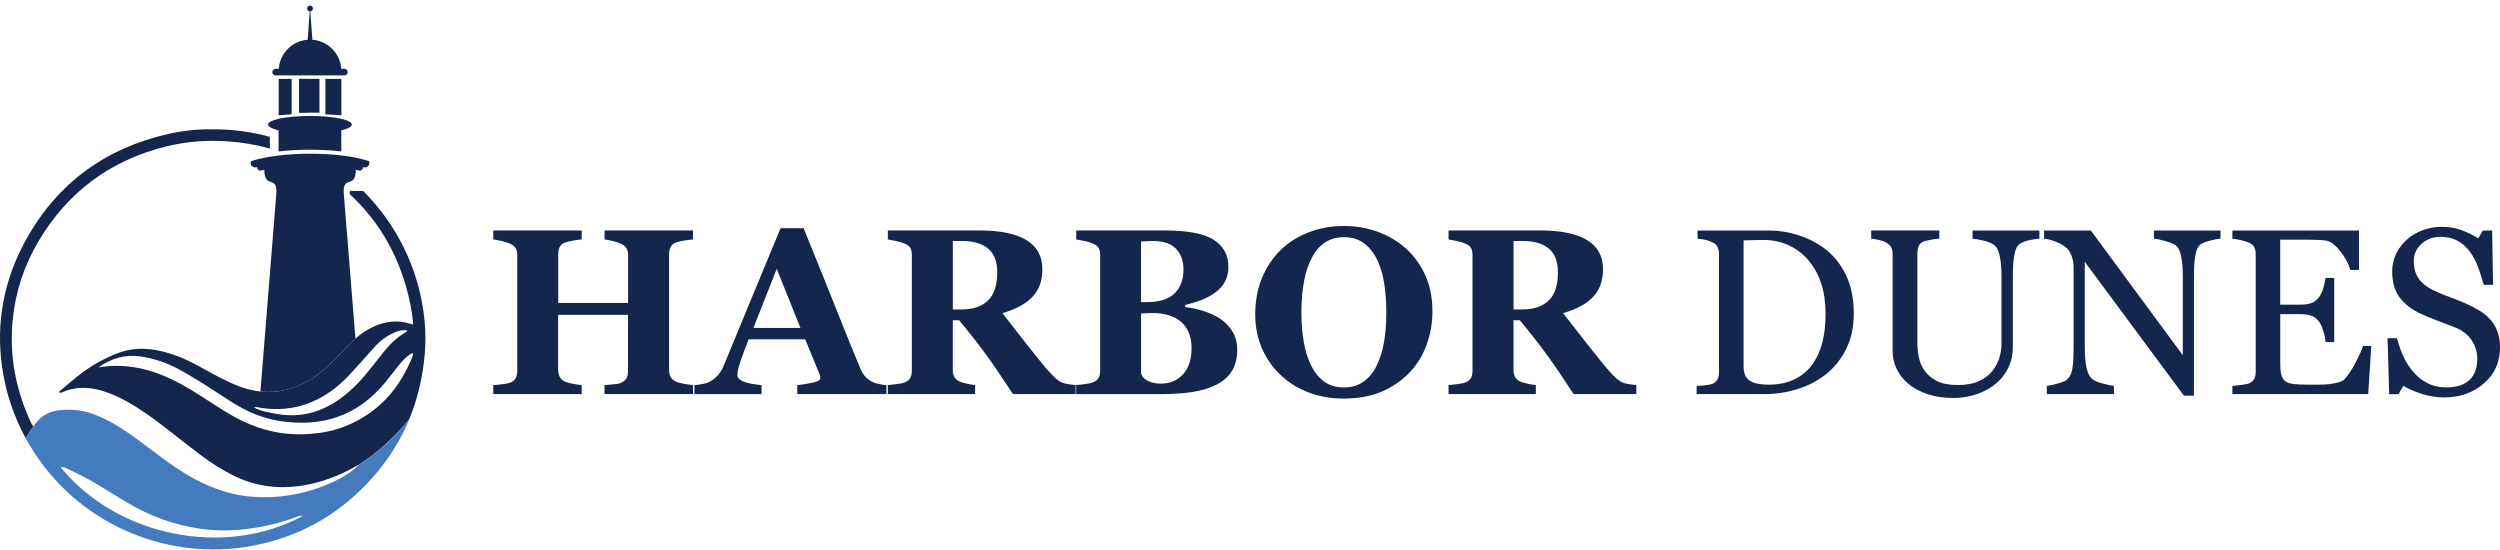 <svg width="200" height="44" viewBox="0 0 200 44" fill="none" xmlns="http://www.w3.org/2000/svg">
<path d="M55.434 31.527H48.358V30.807C48.511 30.794 48.736 30.775 49.032 30.752C49.328 30.729 49.529 30.692 49.641 30.641C49.867 30.549 50.025 30.427 50.111 30.276C50.197 30.125 50.241 29.934 50.241 29.699V25.188H44.651V29.598C44.651 29.808 44.696 29.995 44.786 30.16C44.874 30.326 45.027 30.456 45.243 30.549C45.361 30.597 45.56 30.649 45.844 30.706C46.127 30.761 46.358 30.796 46.536 30.807V31.527H39.461V30.807C39.614 30.801 39.841 30.782 40.139 30.746C40.437 30.712 40.653 30.671 40.789 30.622C41.01 30.543 41.165 30.421 41.251 30.257C41.337 30.093 41.381 29.902 41.381 29.68V20.419C41.381 20.203 41.344 20.023 41.266 19.876C41.188 19.729 41.031 19.599 40.792 19.488C40.613 19.408 40.38 19.337 40.091 19.271C39.801 19.206 39.593 19.169 39.463 19.156V18.436H46.538V19.156C46.347 19.169 46.121 19.2 45.856 19.248C45.592 19.297 45.388 19.345 45.248 19.387C45.008 19.467 44.849 19.595 44.773 19.769C44.696 19.943 44.658 20.13 44.658 20.327V24.237H50.247V20.419C50.247 20.203 50.207 20.023 50.127 19.876C50.048 19.729 49.888 19.599 49.647 19.488C49.487 19.414 49.273 19.345 49.007 19.28C48.74 19.215 48.526 19.173 48.367 19.156V18.436H55.442V19.156C55.245 19.169 55.024 19.194 54.779 19.236C54.533 19.276 54.311 19.326 54.115 19.387C53.883 19.467 53.725 19.593 53.645 19.765C53.566 19.937 53.526 20.123 53.526 20.327V29.596C53.526 29.816 53.566 30.005 53.645 30.158C53.725 30.312 53.883 30.442 54.115 30.547C54.262 30.608 54.476 30.664 54.756 30.712C55.035 30.761 55.264 30.792 55.442 30.805V31.525L55.434 31.527Z" fill="#14264D"/>
<path d="M70.912 31.527H63.782V30.807C64.114 30.782 64.504 30.723 64.951 30.627C65.398 30.532 65.623 30.413 65.623 30.272C65.623 30.224 65.619 30.167 65.608 30.106C65.598 30.045 65.573 29.961 65.531 29.856L64.414 27.145H59.895C59.79 27.396 59.677 27.692 59.551 28.03C59.425 28.368 59.318 28.67 59.226 28.935C59.11 29.279 59.041 29.529 59.02 29.682C58.999 29.835 58.989 29.942 58.989 30.005C58.989 30.203 59.138 30.37 59.436 30.509C59.734 30.648 60.229 30.746 60.924 30.809V31.529H55.555V30.809C55.758 30.797 55.987 30.765 56.241 30.713C56.497 30.66 56.699 30.589 56.846 30.497C57.097 30.35 57.312 30.167 57.486 29.953C57.66 29.739 57.807 29.483 57.924 29.187C58.638 27.459 59.352 25.728 60.069 23.994C60.785 22.26 61.578 20.348 62.445 18.258H64.29C65.495 21.221 66.44 23.564 67.122 25.287C67.804 27.01 68.385 28.435 68.866 29.567C68.946 29.751 69.046 29.919 69.17 30.07C69.294 30.221 69.468 30.364 69.695 30.499C69.867 30.597 70.067 30.671 70.295 30.719C70.522 30.767 70.73 30.799 70.912 30.811V31.531V31.527ZM64.034 26.234L62.139 21.503L60.273 26.234H64.034Z" fill="#14264D"/>
<path d="M86.058 31.527H81.035C80.168 30.198 79.448 29.14 78.873 28.353C78.298 27.566 77.584 26.655 76.73 25.623H76.224V29.598C76.224 29.818 76.266 30.007 76.348 30.16C76.43 30.314 76.589 30.444 76.822 30.549C76.94 30.597 77.123 30.649 77.37 30.7C77.62 30.752 77.832 30.788 78.01 30.807V31.527H71.027V30.807C71.206 30.788 71.441 30.763 71.733 30.729C72.024 30.696 72.232 30.654 72.356 30.605C72.589 30.507 72.746 30.383 72.826 30.232C72.906 30.081 72.946 29.89 72.946 29.655V20.422C72.946 20.201 72.912 20.017 72.845 19.867C72.778 19.721 72.614 19.59 72.356 19.479C72.159 19.399 71.928 19.332 71.659 19.276C71.391 19.219 71.181 19.179 71.027 19.156V18.436H78.369C80.011 18.436 81.257 18.692 82.109 19.206C82.962 19.721 83.388 20.495 83.388 21.536C83.388 22.453 83.125 23.19 82.599 23.746C82.074 24.302 81.272 24.737 80.195 25.052C80.613 25.593 81.1 26.221 81.658 26.932C82.215 27.646 82.794 28.374 83.396 29.117C83.587 29.357 83.847 29.65 84.175 29.999C84.504 30.347 84.794 30.559 85.046 30.639C85.186 30.683 85.367 30.719 85.585 30.75C85.804 30.782 85.959 30.799 86.051 30.805V31.525L86.058 31.527ZM79.043 19.882C78.554 19.479 77.857 19.278 76.955 19.278H76.226V24.756H76.927C77.832 24.756 78.533 24.519 79.03 24.046C79.528 23.574 79.778 22.823 79.778 21.796C79.778 20.923 79.534 20.285 79.045 19.882" fill="#14264D"/>
<path d="M97.65 25.522C98.043 25.793 98.364 26.133 98.609 26.542C98.855 26.951 98.979 27.432 98.979 27.986C98.979 28.649 98.838 29.212 98.559 29.669C98.28 30.127 97.877 30.488 97.356 30.752C96.802 31.036 96.164 31.235 95.442 31.353C94.72 31.47 93.87 31.529 92.892 31.529H86.094V30.809C86.285 30.79 86.524 30.763 86.814 30.725C87.103 30.687 87.305 30.645 87.422 30.595C87.649 30.503 87.804 30.381 87.888 30.232C87.972 30.081 88.012 29.886 88.012 29.646V20.422C88.012 20.201 87.979 20.017 87.911 19.867C87.844 19.721 87.68 19.59 87.422 19.479C87.231 19.399 87.011 19.332 86.759 19.28C86.507 19.227 86.285 19.185 86.096 19.156V18.436H93.207C94.997 18.436 96.288 18.682 97.082 19.175C97.875 19.668 98.272 20.392 98.272 21.351C98.272 21.794 98.181 22.183 98.005 22.518C97.827 22.854 97.57 23.144 97.239 23.389C96.937 23.616 96.578 23.813 96.16 23.979C95.742 24.145 95.293 24.284 94.813 24.395V24.571C95.293 24.619 95.791 24.726 96.307 24.89C96.823 25.054 97.272 25.264 97.654 25.522H97.65ZM94.678 21.584C94.678 20.858 94.475 20.294 94.065 19.886C93.656 19.481 93.043 19.278 92.225 19.278C92.107 19.278 91.956 19.282 91.767 19.292C91.58 19.301 91.419 19.309 91.282 19.316V24.168H91.763C92.76 24.168 93.495 23.935 93.967 23.471C94.441 23.007 94.676 22.378 94.676 21.584H94.678ZM95.325 27.871C95.325 26.96 95.054 26.261 94.512 25.774C93.971 25.287 93.194 25.043 92.178 25.043C92.061 25.043 91.906 25.048 91.713 25.058C91.519 25.066 91.377 25.075 91.284 25.081V29.877C91.339 30.106 91.511 30.297 91.801 30.454C92.09 30.612 92.441 30.689 92.852 30.689C93.585 30.689 94.179 30.444 94.636 29.951C95.094 29.457 95.323 28.765 95.323 27.873L95.325 27.871Z" fill="#14264D"/>
<path d="M112.493 19.895C113.139 20.485 113.652 21.198 114.029 22.036C114.407 22.873 114.596 23.826 114.596 24.895C114.596 25.847 114.436 26.754 114.115 27.615C113.796 28.475 113.335 29.216 112.732 29.837C112.098 30.484 111.355 30.985 110.501 31.346C109.647 31.705 108.629 31.886 107.447 31.886C106.494 31.886 105.594 31.729 104.744 31.416C103.894 31.103 103.149 30.648 102.502 30.052C101.862 29.468 101.356 28.756 100.98 27.921C100.605 27.086 100.418 26.154 100.418 25.127C100.418 24.101 100.601 23.087 100.966 22.216C101.331 21.347 101.835 20.6 102.475 19.979C103.109 19.37 103.86 18.902 104.729 18.573C105.6 18.243 106.526 18.079 107.51 18.079C108.495 18.079 109.405 18.239 110.264 18.56C111.122 18.881 111.863 19.326 112.491 19.897L112.493 19.895ZM110.123 29.264C110.4 28.704 110.6 28.07 110.724 27.361C110.847 26.651 110.908 25.852 110.908 24.959C110.908 24.202 110.854 23.465 110.747 22.747C110.64 22.029 110.457 21.391 110.199 20.831C109.934 20.271 109.584 19.821 109.147 19.481C108.711 19.143 108.167 18.974 107.514 18.974C106.402 18.974 105.556 19.502 104.979 20.558C104.402 21.614 104.112 23.106 104.112 25.033C104.112 25.852 104.175 26.626 104.301 27.352C104.427 28.078 104.624 28.715 104.895 29.256C105.172 29.804 105.522 30.23 105.946 30.536C106.37 30.841 106.893 30.994 107.514 30.994C108.136 30.994 108.646 30.841 109.082 30.532C109.519 30.224 109.867 29.802 110.125 29.267L110.123 29.264Z" fill="#14264D"/>
<path d="M130.913 31.527H125.89C125.024 30.198 124.304 29.14 123.728 28.353C123.153 27.566 122.44 26.655 121.586 25.623H121.08V29.598C121.08 29.818 121.122 30.007 121.204 30.16C121.285 30.314 121.445 30.444 121.678 30.549C121.795 30.597 121.978 30.649 122.226 30.7C122.475 30.752 122.687 30.788 122.866 30.807V31.527H115.883V30.807C116.061 30.788 116.296 30.763 116.588 30.729C116.88 30.696 117.088 30.654 117.211 30.605C117.444 30.507 117.602 30.383 117.682 30.232C117.761 30.081 117.801 29.89 117.801 29.655V20.422C117.801 20.201 117.768 20.017 117.7 19.867C117.633 19.721 117.47 19.59 117.211 19.479C117.014 19.399 116.783 19.332 116.515 19.276C116.246 19.219 116.036 19.179 115.883 19.156V18.436H123.225C124.866 18.436 126.113 18.692 126.965 19.206C127.817 19.721 128.243 20.495 128.243 21.536C128.243 22.453 127.981 23.19 127.454 23.746C126.929 24.302 126.128 24.737 125.051 25.052C125.468 25.593 125.955 26.221 126.514 26.932C127.07 27.646 127.649 28.374 128.252 29.117C128.443 29.357 128.703 29.65 129.03 29.999C129.36 30.347 129.649 30.559 129.901 30.639C130.042 30.683 130.222 30.719 130.441 30.75C130.659 30.782 130.814 30.799 130.907 30.805V31.525L130.913 31.527ZM124.633 21.796C124.633 20.923 124.39 20.285 123.901 19.882C123.412 19.479 122.715 19.278 121.812 19.278H121.084V24.756H121.785C122.69 24.756 123.391 24.519 123.888 24.046C124.385 23.574 124.635 22.823 124.635 21.796H124.633Z" fill="#14264D"/>
<path d="M148.303 25.061C148.303 26.173 148.093 27.139 147.675 27.957C147.258 28.776 146.712 29.445 146.042 29.968C145.367 30.49 144.607 30.881 143.765 31.139C142.923 31.397 142.052 31.527 141.154 31.527H135.73V30.872C135.909 30.872 136.142 30.856 136.427 30.822C136.713 30.788 136.902 30.749 136.994 30.707C137.179 30.627 137.313 30.509 137.395 30.352C137.479 30.195 137.519 30.006 137.519 29.785V20.34C137.519 20.13 137.483 19.944 137.412 19.778C137.34 19.612 137.202 19.48 136.992 19.381C136.801 19.289 136.595 19.221 136.375 19.177C136.154 19.133 135.963 19.106 135.804 19.096V18.441H141.523C142.311 18.441 143.085 18.562 143.847 18.806C144.609 19.049 145.274 19.377 145.839 19.788C146.607 20.336 147.209 21.052 147.646 21.937C148.082 22.823 148.301 23.864 148.301 25.065L148.303 25.061ZM146.044 25.056C146.044 24.177 145.927 23.384 145.694 22.674C145.461 21.965 145.119 21.346 144.67 20.817C144.246 20.313 143.725 19.916 143.106 19.629C142.489 19.339 141.8 19.196 141.045 19.196C140.793 19.196 140.508 19.201 140.193 19.211C139.876 19.219 139.641 19.228 139.487 19.234V29.29C139.487 29.848 139.651 30.236 139.977 30.451C140.302 30.665 140.804 30.774 141.479 30.774C142.26 30.774 142.942 30.635 143.528 30.358C144.111 30.081 144.586 29.697 144.949 29.206C145.331 28.69 145.608 28.091 145.784 27.413C145.96 26.735 146.047 25.951 146.047 25.058L146.044 25.056Z" fill="#14264D"/>
<path d="M163.151 19.093C162.979 19.099 162.727 19.137 162.396 19.204C162.064 19.271 161.793 19.372 161.583 19.509C161.374 19.649 161.229 19.943 161.149 20.386C161.069 20.829 161.029 21.37 161.029 22.009V27.699C161.029 28.425 160.878 29.055 160.578 29.59C160.276 30.125 159.879 30.564 159.388 30.908C158.903 31.239 158.391 31.479 157.852 31.623C157.314 31.768 156.798 31.84 156.307 31.84C155.52 31.84 154.819 31.737 154.204 31.531C153.589 31.326 153.072 31.046 152.655 30.696C152.243 30.345 151.933 29.944 151.723 29.493C151.513 29.042 151.41 28.57 151.41 28.076V20.338C151.41 20.122 151.374 19.943 151.303 19.798C151.232 19.654 151.089 19.519 150.875 19.397C150.722 19.311 150.524 19.242 150.285 19.19C150.046 19.137 149.849 19.106 149.695 19.093V18.438H155.146V19.093C154.974 19.099 154.758 19.127 154.495 19.175C154.233 19.223 154.042 19.271 153.918 19.314C153.708 19.387 153.57 19.511 153.499 19.683C153.427 19.855 153.391 20.042 153.391 20.245V27.472C153.391 27.822 153.429 28.19 153.507 28.574C153.585 28.958 153.736 29.317 153.964 29.648C154.204 29.986 154.529 30.263 154.943 30.477C155.354 30.694 155.921 30.801 156.641 30.801C157.316 30.801 157.885 30.694 158.343 30.477C158.8 30.263 159.161 29.98 159.426 29.63C159.678 29.298 159.856 28.952 159.961 28.588C160.066 28.225 160.118 27.86 160.118 27.493V22.128C160.118 21.446 160.07 20.89 159.972 20.455C159.873 20.023 159.728 19.738 159.537 19.603C159.321 19.45 159.029 19.33 158.656 19.244C158.284 19.158 157.999 19.11 157.803 19.097V18.442H163.153V19.097L163.151 19.093Z" fill="#14264D"/>
<path d="M177.638 19.093C177.466 19.1 177.202 19.148 176.845 19.24C176.488 19.333 176.232 19.427 176.079 19.526C175.858 19.679 175.707 19.975 175.632 20.412C175.554 20.848 175.516 21.402 175.516 22.072V31.655H174.714L166.783 20.947V27.699C166.783 28.454 166.831 29.036 166.925 29.443C167.02 29.848 167.167 30.138 167.364 30.31C167.505 30.444 167.799 30.57 168.239 30.688C168.68 30.805 168.974 30.866 169.115 30.872V31.527H163.746V30.872C163.911 30.86 164.191 30.801 164.585 30.692C164.978 30.585 165.225 30.488 165.324 30.402C165.538 30.23 165.687 29.968 165.767 29.613C165.847 29.261 165.887 28.656 165.887 27.802V21.354C165.887 21.071 165.838 20.787 165.74 20.506C165.641 20.223 165.509 20.004 165.343 19.851C165.123 19.648 164.822 19.475 164.445 19.331C164.067 19.186 163.76 19.108 163.527 19.096V18.441H167.268L174.624 28.419V22.194C174.624 21.432 174.576 20.846 174.477 20.437C174.379 20.027 174.238 19.757 174.053 19.62C173.881 19.503 173.6 19.389 173.21 19.28C172.819 19.169 172.523 19.108 172.32 19.096V18.441H177.642V19.096L177.638 19.093Z" fill="#14264D"/>
<path d="M189.706 27.671L189.456 31.527H178.59V30.872C178.775 30.86 179.02 30.834 179.329 30.794C179.635 30.755 179.837 30.712 179.929 30.671C180.126 30.578 180.263 30.459 180.34 30.312C180.418 30.165 180.456 29.976 180.456 29.749V20.342C180.456 20.138 180.422 19.96 180.355 19.802C180.288 19.645 180.145 19.517 179.931 19.421C179.765 19.341 179.543 19.269 179.261 19.209C178.982 19.148 178.758 19.11 178.592 19.097V18.442H188.719V21.597H188.026C187.903 21.129 187.638 20.634 187.229 20.107C186.82 19.58 186.431 19.292 186.062 19.244C185.871 19.219 185.644 19.2 185.38 19.19C185.115 19.177 184.813 19.171 184.475 19.171H182.418V24.374H183.894C184.368 24.374 184.712 24.33 184.931 24.239C185.149 24.149 185.342 24 185.508 23.793C185.642 23.614 185.758 23.377 185.854 23.079C185.949 22.781 186.012 22.5 186.043 22.235H186.736V27.363H186.043C186.018 27.067 185.953 26.756 185.846 26.427C185.739 26.097 185.625 25.86 185.51 25.711C185.319 25.472 185.103 25.314 184.859 25.241C184.616 25.167 184.295 25.13 183.896 25.13H182.42V29.052C182.42 29.445 182.448 29.755 182.504 29.982C182.561 30.209 182.668 30.381 182.828 30.498C182.987 30.616 183.205 30.689 183.482 30.723C183.759 30.757 184.152 30.773 184.662 30.773H185.464C185.795 30.773 186.075 30.761 186.303 30.736C186.536 30.71 186.778 30.666 187.027 30.601C187.277 30.536 187.453 30.448 187.558 30.339C187.842 30.043 188.138 29.596 188.448 28.998C188.759 28.398 188.956 27.957 189.042 27.673H189.706V27.671Z" fill="#14264D"/>
<path d="M199.19 25.522C199.467 25.829 199.67 26.166 199.802 26.532C199.935 26.897 200 27.323 200 27.81C200 28.966 199.572 29.919 198.717 30.669C197.863 31.418 196.801 31.794 195.535 31.794C194.952 31.794 194.366 31.703 193.783 31.523C193.199 31.34 192.694 31.122 192.27 30.864L191.873 31.538H191.134L191.004 27.054H191.751C191.904 27.608 192.085 28.108 192.291 28.553C192.496 28.998 192.769 29.416 193.107 29.802C193.426 30.165 193.8 30.455 194.228 30.669C194.656 30.885 195.151 30.992 195.718 30.992C196.142 30.992 196.514 30.937 196.83 30.826C197.147 30.715 197.403 30.557 197.601 30.356C197.798 30.152 197.943 29.915 198.039 29.64C198.134 29.367 198.182 29.05 198.182 28.694C198.182 28.171 198.035 27.682 197.739 27.231C197.443 26.779 197.005 26.435 196.421 26.2C196.022 26.041 195.563 25.864 195.046 25.671C194.53 25.478 194.083 25.296 193.709 25.125C192.971 24.794 192.398 24.359 191.988 23.82C191.579 23.283 191.375 22.579 191.375 21.713C191.375 21.215 191.476 20.751 191.68 20.321C191.883 19.891 192.171 19.507 192.547 19.169C192.903 18.85 193.325 18.598 193.81 18.417C194.295 18.237 194.803 18.145 195.332 18.145C195.934 18.145 196.474 18.237 196.95 18.422C197.427 18.606 197.861 18.82 198.256 19.068L198.633 18.441H199.372L199.446 22.785H198.698C198.562 22.288 198.411 21.811 198.241 21.356C198.071 20.9 197.853 20.489 197.582 20.12C197.317 19.763 196.994 19.479 196.614 19.267C196.232 19.055 195.766 18.948 195.212 18.948C194.629 18.948 194.129 19.135 193.718 19.511C193.306 19.887 193.101 20.344 193.101 20.886C193.101 21.427 193.233 21.92 193.497 22.292C193.762 22.663 194.146 22.97 194.65 23.209C195.099 23.425 195.54 23.61 195.974 23.767C196.409 23.925 196.826 24.091 197.233 24.269C197.603 24.429 197.958 24.611 198.3 24.813C198.642 25.014 198.938 25.251 199.19 25.522Z" fill="#14264D"/>
<path d="M24.666 9.001V6.31H23.965V9.022C24.192 9.012 24.424 9.003 24.666 9.001Z" fill="#14264D"/>
<path d="M25.557 9.022V6.31H23.926V9.001C24.486 9.001 25.032 9.009 25.557 9.022Z" fill="#14264D"/>
<path d="M22.295 9.228L22.299 9.226H22.306H22.31H22.314H22.318H22.325L22.331 9.224H22.335H22.339H22.345L22.35 9.221H22.354H22.358H22.364H22.369L22.375 9.219H22.379H22.383H22.39L22.394 9.217H22.398H22.402H22.408H22.415L22.417 9.215H22.423H22.429H22.434H22.438L22.442 9.213H22.457L22.469 9.211H22.482L22.494 9.209H22.509H22.513L22.522 9.207L22.534 9.205H22.549H22.562L22.574 9.203H22.587L22.602 9.2H22.614L22.629 9.198H22.641L22.656 9.196H22.658L22.669 9.194H22.681L22.696 9.192H22.709H22.723L22.732 9.19H22.736L22.75 9.188H22.765L22.778 9.186H22.793L22.805 9.184H22.82L22.832 9.182H22.847L22.862 9.18H22.874L22.889 9.177H22.904L22.916 9.175H22.931L22.946 9.173H22.958H22.96L22.973 9.171H22.986L23.002 9.169H23.015L23.032 9.167H23.034H23.044L23.059 9.165H23.074L23.088 9.163H23.103H23.109H23.116L23.13 9.161L23.145 9.159H23.16L23.174 9.156H23.187L23.204 9.154H23.219H23.231L23.246 9.152L23.292 9.148H23.307H23.319H23.334V6.31H22.293V9.228H22.295Z" fill="#14264D"/>
<path d="M26.048 9.148H26.067H26.084L26.101 9.15L26.119 9.152H26.138L26.157 9.154H26.176H26.193L26.21 9.156H26.229L26.247 9.159H26.262L26.283 9.161L26.3 9.163H26.306H26.317H26.336L26.352 9.165H26.369L26.388 9.167H26.401H26.405L26.422 9.169H26.441L26.459 9.171H26.476L26.491 9.173H26.495H26.512L26.529 9.175H26.543L26.56 9.177H26.579H26.59L26.596 9.18H26.615L26.631 9.182H26.648L26.665 9.184H26.68L26.697 9.186H26.715L26.732 9.188H26.749L26.766 9.19H26.772L26.783 9.192H26.799H26.816L26.833 9.194H26.85L26.862 9.196H26.867L26.883 9.198H26.9L26.917 9.2H26.934L26.948 9.203H26.953H26.965L26.982 9.205H26.999H27.016L27.032 9.207L27.039 9.209H27.047H27.064L27.079 9.211H27.095L27.112 9.213H27.129L27.133 9.215H27.142H27.148H27.152H27.158L27.165 9.217H27.171H27.175H27.183H27.19L27.194 9.219H27.202H27.207H27.215L27.217 9.221H27.226H27.232H27.238H27.244L27.251 9.224H27.255H27.261H27.27L27.274 9.226H27.28H27.284H27.293H27.297H27.303L27.312 9.228V6.31H26.031V9.148H26.048Z" fill="#14264D"/>
<path d="M22.047 6.033H27.553C27.698 6.033 27.817 5.914 27.817 5.769C27.817 5.624 27.698 5.505 27.553 5.505H27.301C27.215 4.266 26.229 3.273 24.99 3.181L24.9 1.93L24.826 0.91C24.944 0.897 25.034 0.799 25.034 0.677C25.034 0.549 24.929 0.444 24.801 0.444C24.673 0.444 24.568 0.549 24.568 0.677C24.568 0.797 24.659 0.897 24.776 0.91L24.703 1.93L24.612 3.181C23.374 3.273 22.387 4.264 22.302 5.505H22.05C21.905 5.505 21.785 5.624 21.785 5.769C21.785 5.914 21.905 6.033 22.05 6.033H22.047Z" fill="#14264D"/>
<path d="M22.285 10.428V12.118C22.654 12.074 23.045 12.04 23.45 12.015C23.886 11.99 24.342 11.975 24.808 11.975C25.274 11.975 25.729 11.99 26.166 12.015C26.562 12.038 26.942 12.072 27.305 12.116V10.428C27.828 10.305 28.145 10.143 28.145 9.967C28.145 9.79 27.855 9.641 27.373 9.52C27.32 9.507 27.266 9.497 27.211 9.484C26.594 9.356 25.74 9.276 24.795 9.276C23.851 9.276 22.996 9.356 22.379 9.484C22.323 9.497 22.27 9.509 22.218 9.52C21.735 9.641 21.445 9.797 21.445 9.967C21.445 10.137 21.762 10.307 22.285 10.428Z" fill="#14264D"/>
<path d="M3.097 33.584C3.02 33.665 2.944 33.756 2.875 33.852C2.948 33.76 3.022 33.672 3.097 33.584Z" fill="#1A1A1A"/>
<path d="M21.588 10.947C20.112 10.542 18.563 10.332 16.97 10.345C15.918 10.326 14.701 10.437 13.505 10.706C8.404 11.856 4.53 14.687 2.024 19.284C0.32 22.411 -0.335 25.771 0.162 29.323C0.448 31.367 1.084 33.279 2.062 35.063C2.246 34.742 2.448 34.423 2.666 34.123C2.597 34.014 2.536 33.934 2.494 33.844C1.268 31.224 0.731 28.477 1.016 25.593C1.239 23.333 1.94 21.211 3.103 19.261C5.445 15.334 8.849 12.815 13.291 11.717C14.905 11.319 16.546 11.199 18.208 11.308C19.378 11.386 20.503 11.579 21.588 11.889V10.945V10.947Z" fill="#14264D"/>
<path d="M24.893 30.324C25.648 29.854 26.295 29.254 26.912 28.62C27.306 28.215 27.693 27.799 28.096 27.402C28.207 27.293 28.32 27.188 28.436 27.088L27.506 15.535C27.376 13.925 28.461 15.181 28.461 13.585C28.549 13.602 28.635 13.621 28.721 13.642C28.801 13.659 28.876 13.642 28.939 13.592C29.004 13.541 29.036 13.47 29.036 13.388V13.367C29.057 13.373 29.078 13.378 29.097 13.384C29.208 13.413 29.319 13.392 29.412 13.321C29.504 13.249 29.552 13.149 29.552 13.033V12.979C29.552 12.933 29.525 12.895 29.481 12.88C29.279 12.813 29.057 12.75 28.813 12.693C28.75 12.679 28.683 12.664 28.616 12.649C28.534 12.63 28.448 12.614 28.362 12.597H28.358L28.305 12.586H28.295L28.287 12.582H28.268L28.259 12.578H28.251L28.232 12.572H28.226L28.213 12.569L28.194 12.565H28.19L28.175 12.561H28.156L28.154 12.559L28.14 12.555H28.121V12.553L28.104 12.549H28.087V12.546L28.07 12.542H28.056L28.052 12.54L28.033 12.536L27.984 12.527H27.976L27.947 12.521H27.938L27.911 12.517H27.9C27.749 12.492 27.592 12.469 27.43 12.45H27.416L27.397 12.446H27.392L27.378 12.444H27.359L27.357 12.441H27.34L27.319 12.437H27.304L27.285 12.433H27.267L27.248 12.429H27.229L27.21 12.425L27.193 12.423H27.174V12.421H27.155L27.136 12.416H27.117L27.099 12.412H27.08C26.79 12.379 26.486 12.355 26.171 12.336C25.741 12.311 25.289 12.297 24.821 12.297C24.353 12.297 23.904 12.309 23.472 12.336C23.025 12.364 22.599 12.402 22.202 12.452C21.782 12.504 21.392 12.569 21.037 12.645C20.963 12.66 20.892 12.677 20.821 12.693H20.796C20.552 12.75 20.328 12.815 20.126 12.88C20.082 12.895 20.055 12.933 20.055 12.979V13.033C20.055 13.151 20.105 13.252 20.197 13.321C20.29 13.392 20.399 13.413 20.512 13.384C20.531 13.38 20.552 13.373 20.573 13.367V13.388C20.573 13.47 20.607 13.539 20.67 13.592C20.733 13.642 20.808 13.659 20.888 13.642C20.972 13.623 21.058 13.604 21.148 13.585C21.148 15.181 22.231 13.928 22.103 15.535L20.833 31.321C22.24 31.472 23.596 31.132 24.899 30.324H24.893Z" fill="#14264D"/>
<path d="M33.461 22.886C32.665 19.93 31.116 17.332 29.051 15.277H27.983V15.537C30.51 17.871 32.099 20.81 32.818 24.296C32.928 24.825 33.011 25.356 33.045 25.95C32.917 25.923 32.835 25.912 32.76 25.887C31.782 25.581 30.839 25.704 29.92 26.116C29.37 26.361 28.885 26.695 28.438 27.085C28.323 27.186 28.209 27.291 28.098 27.4C27.695 27.797 27.309 28.213 26.914 28.618C26.297 29.252 25.653 29.852 24.895 30.322C23.594 31.13 22.236 31.47 20.829 31.319C20.307 31.262 19.778 31.141 19.241 30.948C18.67 30.74 18.118 30.471 17.574 30.196C16.888 29.848 16.227 29.453 15.544 29.098C14.598 28.607 13.611 28.225 12.556 28.022C11.46 27.812 10.39 27.868 9.355 28.278C8.83 28.485 8.318 28.729 7.825 29.002C6.675 29.638 5.699 30.509 4.695 31.367C4.855 31.474 4.951 31.388 5.05 31.346C6.058 30.929 7.078 30.952 8.108 31.245C8.786 31.439 9.424 31.724 10.041 32.06C11.137 32.658 12.151 33.38 13.135 34.144C14.117 34.908 15.095 35.681 16.088 36.43C16.919 37.057 17.799 37.616 18.739 38.073C20.483 38.925 22.311 39.148 24.226 38.839C25.697 38.602 27.063 38.092 28.354 37.366C28.482 37.294 28.616 37.23 28.747 37.16C30.008 36.321 31.452 35.139 32.741 33.531C33.414 31.902 33.828 30.148 33.985 28.269C34.136 26.452 33.935 24.653 33.461 22.888V22.886ZM20.548 32.57C23.056 33.055 25.258 32.396 27.172 30.748C27.735 30.263 28.222 29.686 28.73 29.14C29.192 28.643 29.626 28.12 30.09 27.625C30.432 27.26 30.835 26.96 31.282 26.733C31.685 26.529 32.101 26.347 32.583 26.443C32.554 26.491 32.541 26.542 32.51 26.559C31.775 26.949 31.204 27.528 30.688 28.164C30.346 28.586 30.012 29.017 29.676 29.443C28.988 30.318 28.239 31.132 27.342 31.802C26.402 32.505 25.369 32.99 24.2 33.162C23.312 33.292 22.439 33.197 21.573 33.009C21.155 32.918 20.731 32.845 20.326 32.593C20.424 32.58 20.492 32.557 20.55 32.57H20.548ZM33.039 28.418C32.019 31.055 30.291 33.021 27.634 34.096C26.704 34.471 25.728 34.646 24.727 34.719C22.486 34.881 20.418 34.32 18.494 33.202C17.654 32.713 16.844 32.171 16.023 31.648C14.974 30.979 13.899 30.358 12.726 29.915C11.437 29.43 10.111 29.197 8.736 29.287C8.446 29.306 8.156 29.357 7.869 29.392C8.897 28.662 10.016 28.332 11.261 28.519C12.302 28.674 13.286 28.998 14.21 29.491C14.927 29.873 15.624 30.299 16.315 30.729C17.064 31.195 17.792 31.697 18.538 32.167C19.696 32.897 20.937 33.445 22.295 33.666C25.714 34.22 28.608 33.298 30.841 30.568C31.2 30.129 31.536 29.673 31.891 29.233C32.203 28.844 32.544 28.481 33.007 28.223C33.02 28.299 33.058 28.37 33.039 28.418Z" fill="#14264D"/>
<path d="M2.681 34.152C2.74 34.045 2.803 33.944 2.87 33.852C2.798 33.94 2.731 34.033 2.664 34.125C2.67 34.133 2.677 34.144 2.681 34.152Z" fill="#1A1A1A"/>
<path d="M28.746 37.16C28.746 37.16 28.75 37.16 28.752 37.158C28.009 37.892 27.113 38.371 26.172 38.764C24.26 39.561 22.267 39.893 20.199 39.742C18.854 39.643 17.578 39.267 16.354 38.709C15.235 38.199 14.211 37.538 13.224 36.814C12.458 36.251 11.701 35.676 10.934 35.114C10.095 34.494 9.232 33.917 8.286 33.47C7.503 33.099 6.691 32.824 5.817 32.786C5.435 32.769 5.045 32.773 4.667 32.828C4.048 32.916 3.513 33.149 3.095 33.586C3.02 33.674 2.944 33.762 2.873 33.854C2.806 33.947 2.743 34.047 2.684 34.154C2.677 34.144 2.671 34.135 2.667 34.127C2.447 34.429 2.245 34.746 2.062 35.067C2.283 35.47 2.52 35.865 2.776 36.255C6.722 42.277 13.73 44.787 19.895 43.719C23.15 43.154 26.015 41.805 28.45 39.578C30.379 37.813 31.81 35.794 32.742 33.535C31.453 35.143 30.011 36.327 28.748 37.164L28.746 37.16ZM4.856 37.387C5.049 37.332 5.219 37.42 5.37 37.492C6.002 37.794 6.638 38.088 7.245 38.438C8.263 39.026 9.251 39.664 10.265 40.258C12.018 41.286 13.898 41.981 15.909 42.281C16.984 42.441 18.064 42.474 19.156 42.378C20.791 42.233 22.367 41.882 23.893 41.288C23.971 41.259 24.063 41.263 24.149 41.257C24.164 41.257 24.181 41.282 24.195 41.295C17.93 44.642 9.386 42.928 4.856 37.385V37.387Z" fill="#447BBE"/>
</svg>

